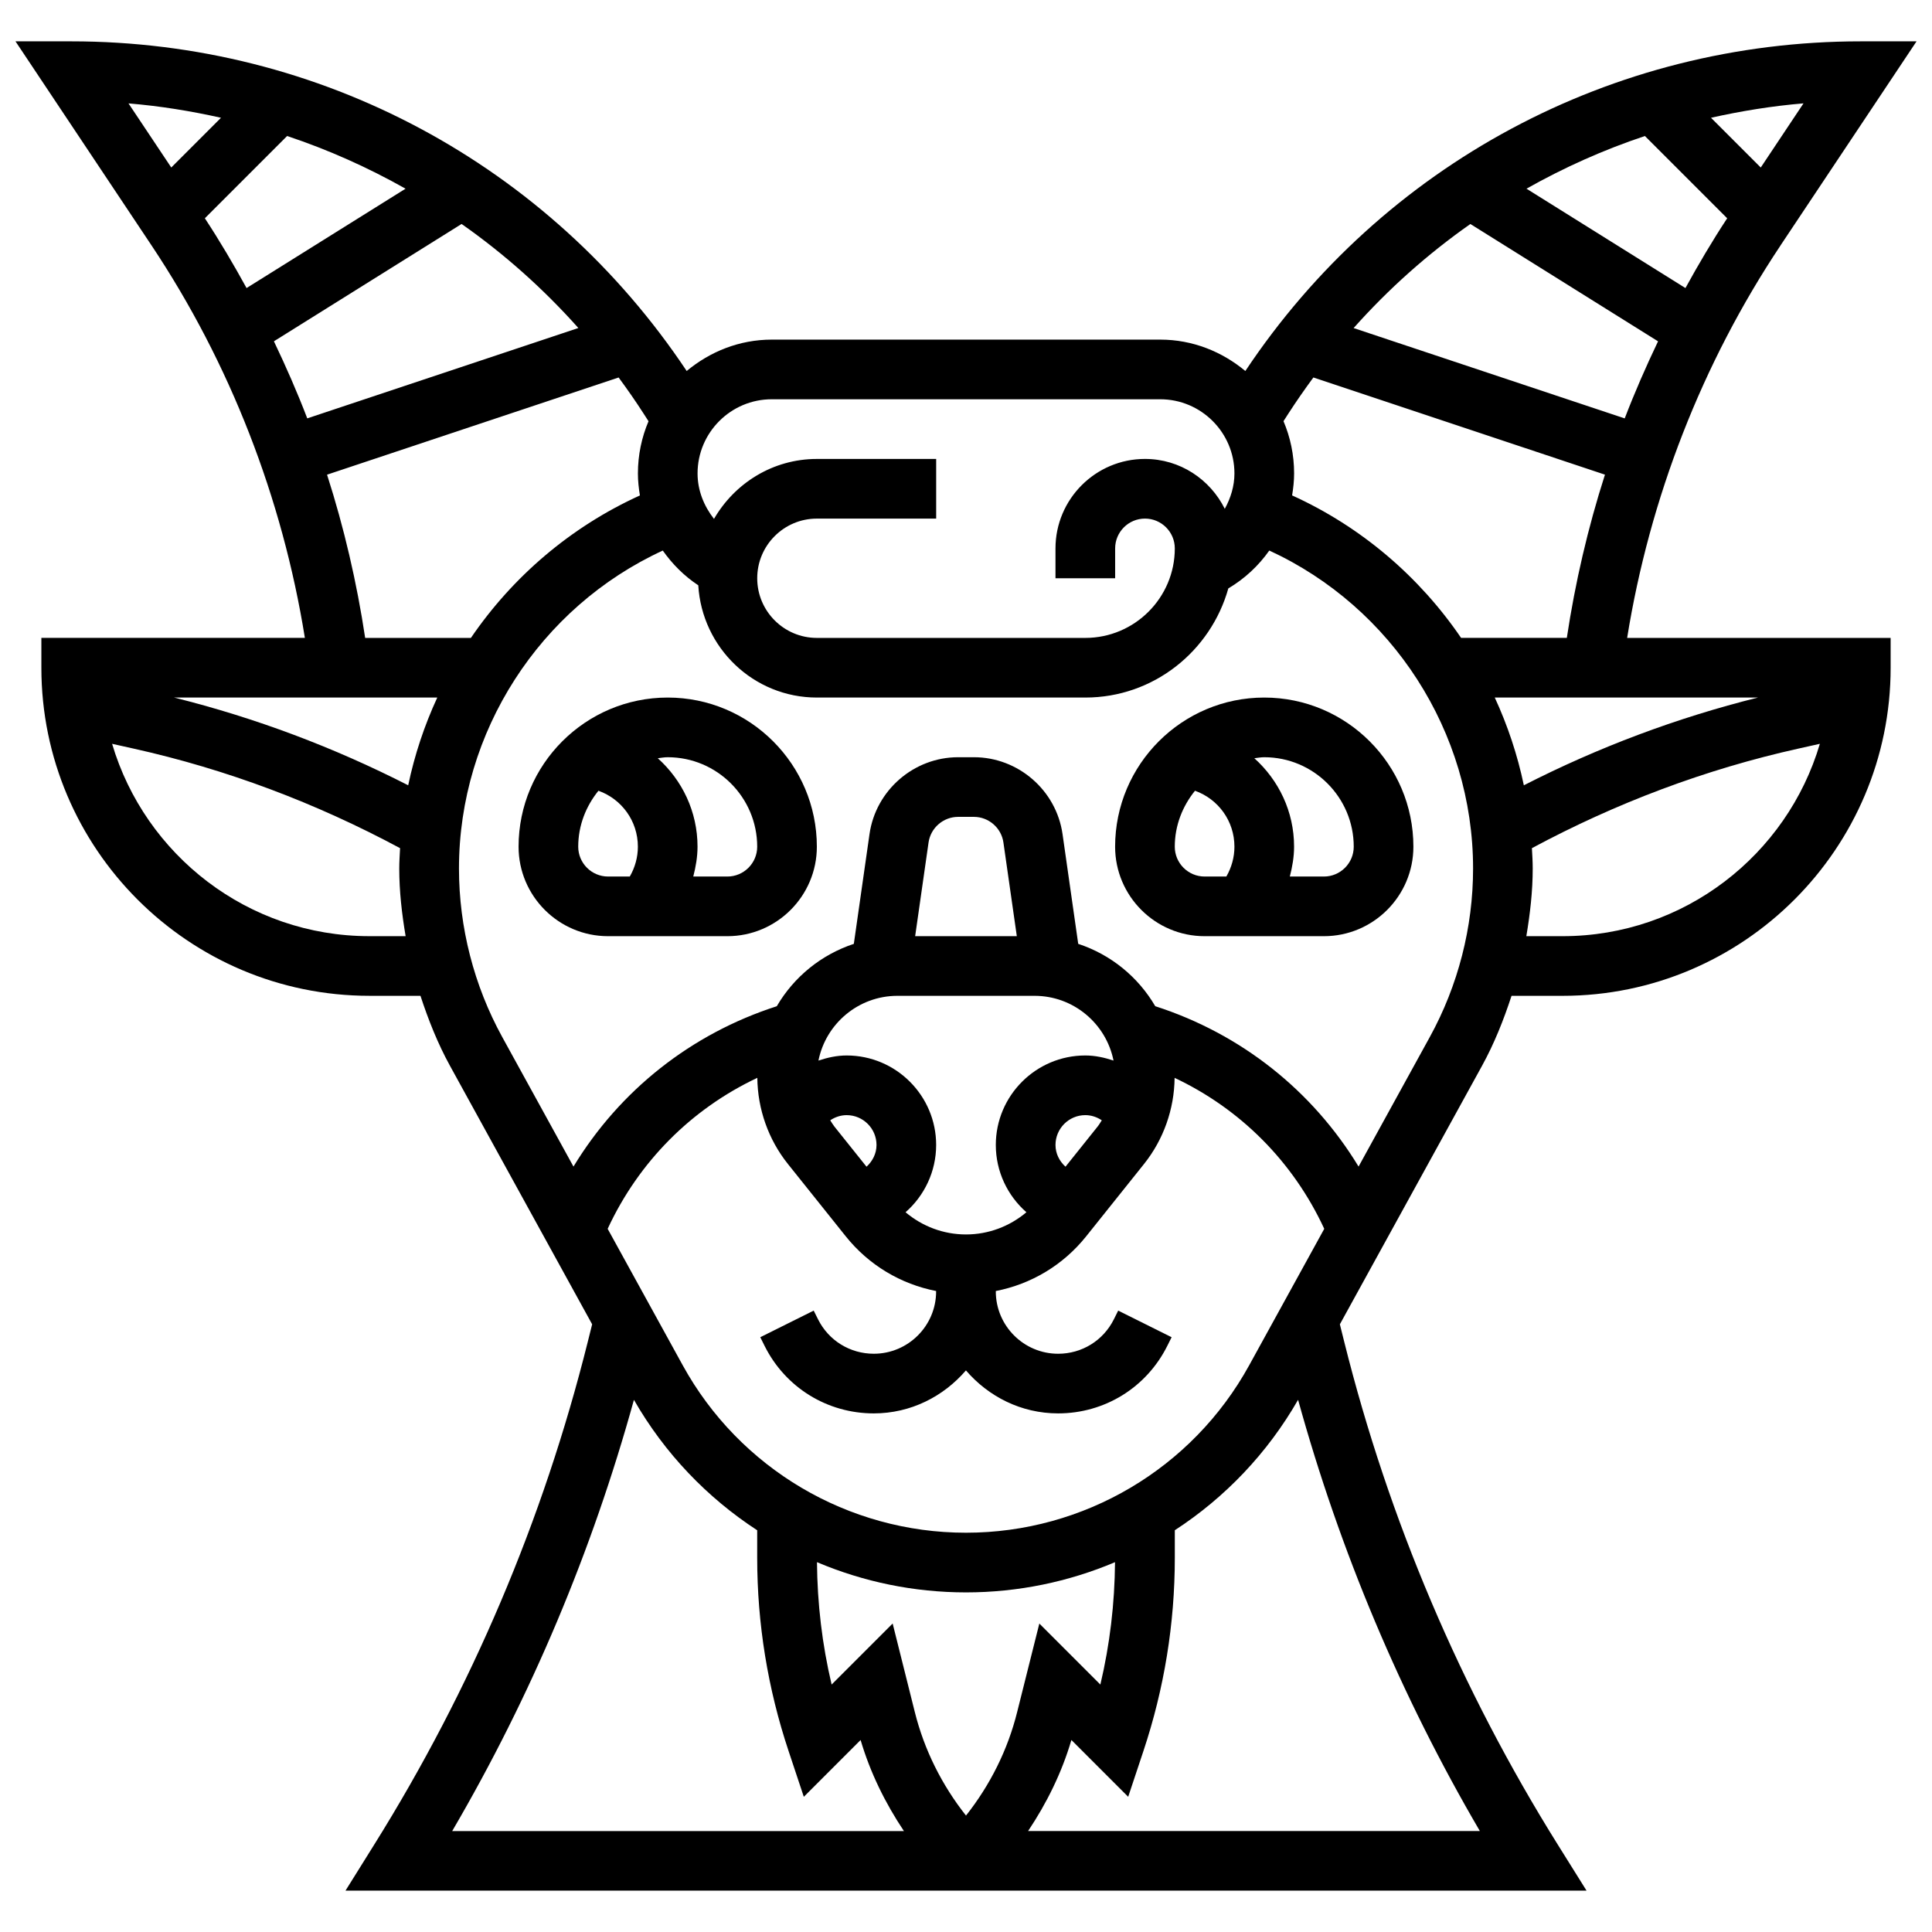 <?xml version="1.0" encoding="UTF-8"?>
<!-- Uploaded to: SVG Repo, www.svgrepo.com, Generator: SVG Repo Mixer Tools -->
<svg width="800px" height="800px" version="1.1" viewBox="144 144 512 512" xmlns="http://www.w3.org/2000/svg">
 <defs>
  <clipPath id="a">
   <path d="m148.09 154h503.81v492h-503.81z"/>
  </clipPath>
 </defs>
 <path d="m320.95 328.86c-21.793 0-39.523 17.73-39.523 39.523 0 13.074 10.641 23.715 23.715 23.715h31.617c13.074 0 23.715-10.641 23.715-23.715 0-21.793-17.73-39.523-39.523-39.523zm-23.715 39.523c0-5.637 2.062-10.75 5.359-14.828 6.141 2.199 10.449 8 10.449 14.828 0 2.805-0.766 5.516-2.141 7.906h-5.762c-4.363 0-7.906-3.551-7.906-7.906zm39.523 7.906h-9.035c0.664-2.57 1.129-5.203 1.129-7.906 0-9.32-4.086-17.645-10.535-23.445 0.879-0.102 1.73-0.266 2.633-0.266 13.074 0 23.715 10.641 23.715 23.715 0 4.352-3.543 7.902-7.906 7.902z"/>
 <path d="m479.04 328.86c-21.793 0-39.523 17.73-39.523 39.523 0 13.074 10.641 23.715 23.715 23.715h31.617c13.074 0 23.715-10.641 23.715-23.715 0-21.793-17.73-39.523-39.523-39.523zm-23.711 39.523c0-5.637 2.062-10.75 5.359-14.828 6.141 2.199 10.449 8 10.449 14.828 0 2.805-0.766 5.516-2.141 7.906h-5.762c-4.367 0-7.906-3.551-7.906-7.906zm39.523 7.906h-9.035c0.664-2.57 1.129-5.203 1.129-7.906 0-9.32-4.086-17.645-10.535-23.445 0.875-0.102 1.73-0.266 2.629-0.266 13.074 0 23.715 10.641 23.715 23.715 0 4.352-3.539 7.902-7.902 7.902z"/>
 <g clip-path="url(#a)">
  <path d="m615.83 209.08 36.074-54.125h-14.766c-65.941 0-126.64 32.629-163.11 87.363-6.148-5.113-13.941-8.316-22.543-8.316h-102.96c-8.609 0-16.395 3.203-22.543 8.316-36.473-54.73-97.172-87.363-163.11-87.363h-14.766l36.078 54.121c20.789 31.188 34.668 66.973 40.613 103.97h-69.832v7.906c0 47.941 39.008 86.949 86.949 86.949h13.516c2.094 6.387 4.578 12.648 7.824 18.551l37.672 68.5-1.168 4.68c-11.793 47.191-30.852 92.043-56.645 133.31l-7.551 12.098h328.89l-7.559-12.094c-25.793-41.27-44.852-86.121-56.645-133.31l-1.168-4.68 37.672-68.5c3.25-5.906 5.731-12.164 7.824-18.551h13.516c47.941 0 86.949-39.008 86.949-86.949v-7.906h-69.828c5.957-37.004 19.84-72.789 40.629-103.97zm-25.172 11.258-42.121-26.332c9.977-5.629 20.465-10.324 31.383-13.961l21.801 21.801c-3.953 6-7.598 12.191-11.062 18.492zm19.961-31.945-13.184-13.184c8.023-1.793 16.195-3.121 24.512-3.816zm-76.953 14.973 49.734 31.09c-3.203 6.695-6.172 13.492-8.836 20.426l-71.844-23.941c9.305-10.445 19.684-19.68 30.945-27.574zm-41.609 40.668 77.27 25.754c-4.531 14.125-7.891 28.598-10.102 43.254h-28.023c-11.043-16.195-26.418-29.414-44.781-37.754 0.316-1.914 0.531-3.848 0.531-5.832 0-4.91-1.004-9.582-2.812-13.84l1.32-2.055c2.102-3.25 4.312-6.418 6.598-9.527zm117.82 84.824c-21.523 5.367-42.305 13.168-62.043 23.254-1.691-8.07-4.293-15.863-7.707-23.254zm-261.36-79.047h102.96c10.836 0 19.66 8.82 19.66 19.66 0 3.367-0.996 6.527-2.555 9.375-3.879-7.801-11.855-13.223-21.152-13.223-13.074 0-23.715 10.641-23.715 23.715v7.906h15.809v-7.906c0-4.356 3.543-7.906 7.906-7.906s7.906 3.551 7.906 7.906c0 13.074-10.641 23.715-23.715 23.715h-71.141c-8.719 0-15.809-7.09-15.809-15.809s7.09-15.809 15.809-15.809h31.617v-15.809h-31.617c-11.684 0-21.793 6.441-27.262 15.887-2.672-3.406-4.356-7.559-4.356-12.039-0.004-10.84 8.82-19.664 19.656-19.664zm-51.246-18.883-71.844 23.945c-2.656-6.934-5.637-13.73-8.836-20.426l49.734-31.09c11.27 7.902 21.648 17.137 30.945 27.57zm-87.93-10.59c-3.465-6.301-7.106-12.492-11.051-18.492l21.801-21.801c10.918 3.637 21.406 8.332 31.383 13.961zm-6.773-45.129-13.18 13.184-11.336-16.992c8.316 0.688 16.492 2.016 24.516 3.809zm28.105 94.586 77.27-25.754c2.285 3.098 4.496 6.269 6.602 9.539l1.32 2.055c-1.809 4.254-2.812 8.934-2.812 13.84 0 1.977 0.215 3.914 0.531 5.824-18.363 8.34-33.738 21.555-44.789 37.754h-28.023c-2.207-14.66-5.566-29.133-10.098-43.258zm29.211 59.062c-3.414 7.391-6.016 15.184-7.707 23.254-19.746-10.082-40.52-17.887-62.047-23.254zm-17.977 63.238c-32.227 0-59.48-21.539-68.199-50.977l5.676 1.266c24.688 5.484 48.383 14.441 70.637 26.387-0.086 1.793-0.215 3.582-0.215 5.383 0 6.031 0.688 12.016 1.691 17.945zm102.79 37.547c0.086 8.277 2.941 16.371 8.109 22.828l15.328 19.168c6.102 7.629 14.574 12.664 23.949 14.496v0.102c0 9.113-7.414 16.52-16.52 16.52-6.301 0-11.969-3.5-14.773-9.121l-1.152-2.309-14.156 7.051 1.152 2.316c5.508 11.027 16.602 17.871 28.922 17.871 9.801 0 18.488-4.481 24.426-11.391 5.938 6.91 14.625 11.391 24.426 11.391 12.332 0 23.414-6.844 28.93-17.879l1.152-2.309-14.156-7.051-1.145 2.301c-2.801 5.633-8.469 9.133-14.77 9.133-9.105 0-16.52-7.414-16.52-16.52v-0.102c9.383-1.832 17.848-6.867 23.949-14.496l15.32-19.16c5.176-6.465 8.031-14.559 8.117-22.836 17.453 8.23 31.422 22.227 39.656 40.004l-19.887 36.156c-15.047 27.379-43.812 44.383-75.059 44.383s-60.012-17.004-75.07-44.383l-19.887-36.156c8.234-17.781 22.203-31.777 39.656-40.008zm37.125-21.738h36.344c10.34 0 18.973 7.391 20.93 17.16-2.391-0.797-4.879-1.352-7.481-1.352-13.074 0-23.715 10.641-23.715 23.715 0 7.035 3.106 13.445 8.109 17.832-4.457 3.75-10.055 5.883-16.012 5.883-5.961 0-11.555-2.133-16.016-5.883 4.996-4.387 8.109-10.797 8.109-17.832 0-13.074-10.641-23.715-23.715-23.715-2.602 0-5.082 0.555-7.477 1.352 1.953-9.77 10.594-17.16 20.922-17.16zm4.703-15.809 3.551-24.836c0.555-3.867 3.914-6.781 7.824-6.781h4.199c3.906 0 7.273 2.918 7.816 6.789l3.551 24.828zm39.84 61.094c-1.598-1.453-2.648-3.469-2.648-5.762 0-4.356 3.543-7.906 7.906-7.906 1.59 0 3.082 0.516 4.363 1.367-0.371 0.578-0.711 1.168-1.145 1.707zm-52.73 0-8.48-10.602c-0.426-0.539-0.766-1.129-1.137-1.699 1.277-0.852 2.773-1.363 4.359-1.363 4.363 0 7.906 3.551 7.906 7.906 0 2.289-1.059 4.305-2.648 5.758zm26.363 171.96c-6.379-8.078-11.059-17.391-13.562-27.43l-5.875-23.469-16.172 16.172c-2.516-10.617-3.793-21.477-3.883-32.434 12.297 5.207 25.688 8.012 39.492 8.012 13.801 0 27.191-2.805 39.492-8.008-0.086 10.957-1.367 21.816-3.883 32.434l-16.172-16.172-5.883 23.469c-2.496 10.039-7.176 19.355-13.555 27.426zm-88.004-110.18c8.133 14.188 19.406 25.926 32.668 34.566v7.289c0 17.438 2.797 34.66 8.316 51.207l4.039 12.141 15.051-15.051c2.539 8.625 6.512 16.695 11.477 24.125h-119.71c20.98-35.879 37.098-74.234 48.164-114.28zm224.18 114.27h-119.72c4.973-7.43 8.941-15.508 11.477-24.125l15.051 15.051 4.039-12.141c5.516-16.543 8.316-33.77 8.316-51.207v-7.289c13.266-8.633 24.535-20.379 32.668-34.566 11.074 40.051 27.191 78.406 48.172 114.28zm-13.273-210.4-18.867 34.312c-12.238-20.141-31.145-35.176-53.879-42.496-4.539-7.762-11.746-13.668-20.418-16.527l-4.156-29.09c-1.66-11.617-11.754-20.367-23.477-20.367h-4.199c-11.723 0-21.816 8.75-23.477 20.363l-4.156 29.098c-8.672 2.871-15.879 8.766-20.418 16.527-22.742 7.32-41.648 22.355-53.879 42.496l-18.867-34.312c-7.508-13.652-11.477-29.105-11.477-44.684 0-36.211 21.453-69.262 54.012-84.254 2.539 3.59 5.676 6.75 9.406 9.207 0.988 16.547 14.633 29.746 31.43 29.746h71.141c18.094 0 33.23-12.301 37.895-28.922 4.348-2.578 8.016-6.008 10.859-10.039 32.551 15.004 54.004 48.043 54.004 84.254 0.004 15.582-3.965 31.035-11.477 44.688zm35.191-26.742h-9.598c0.996-5.93 1.691-11.914 1.691-17.945 0-1.809-0.117-3.598-0.215-5.383 22.25-11.945 45.949-20.898 70.637-26.387l5.676-1.266c-8.707 29.441-35.965 50.98-68.191 50.98z"/>
 </g>
</svg>